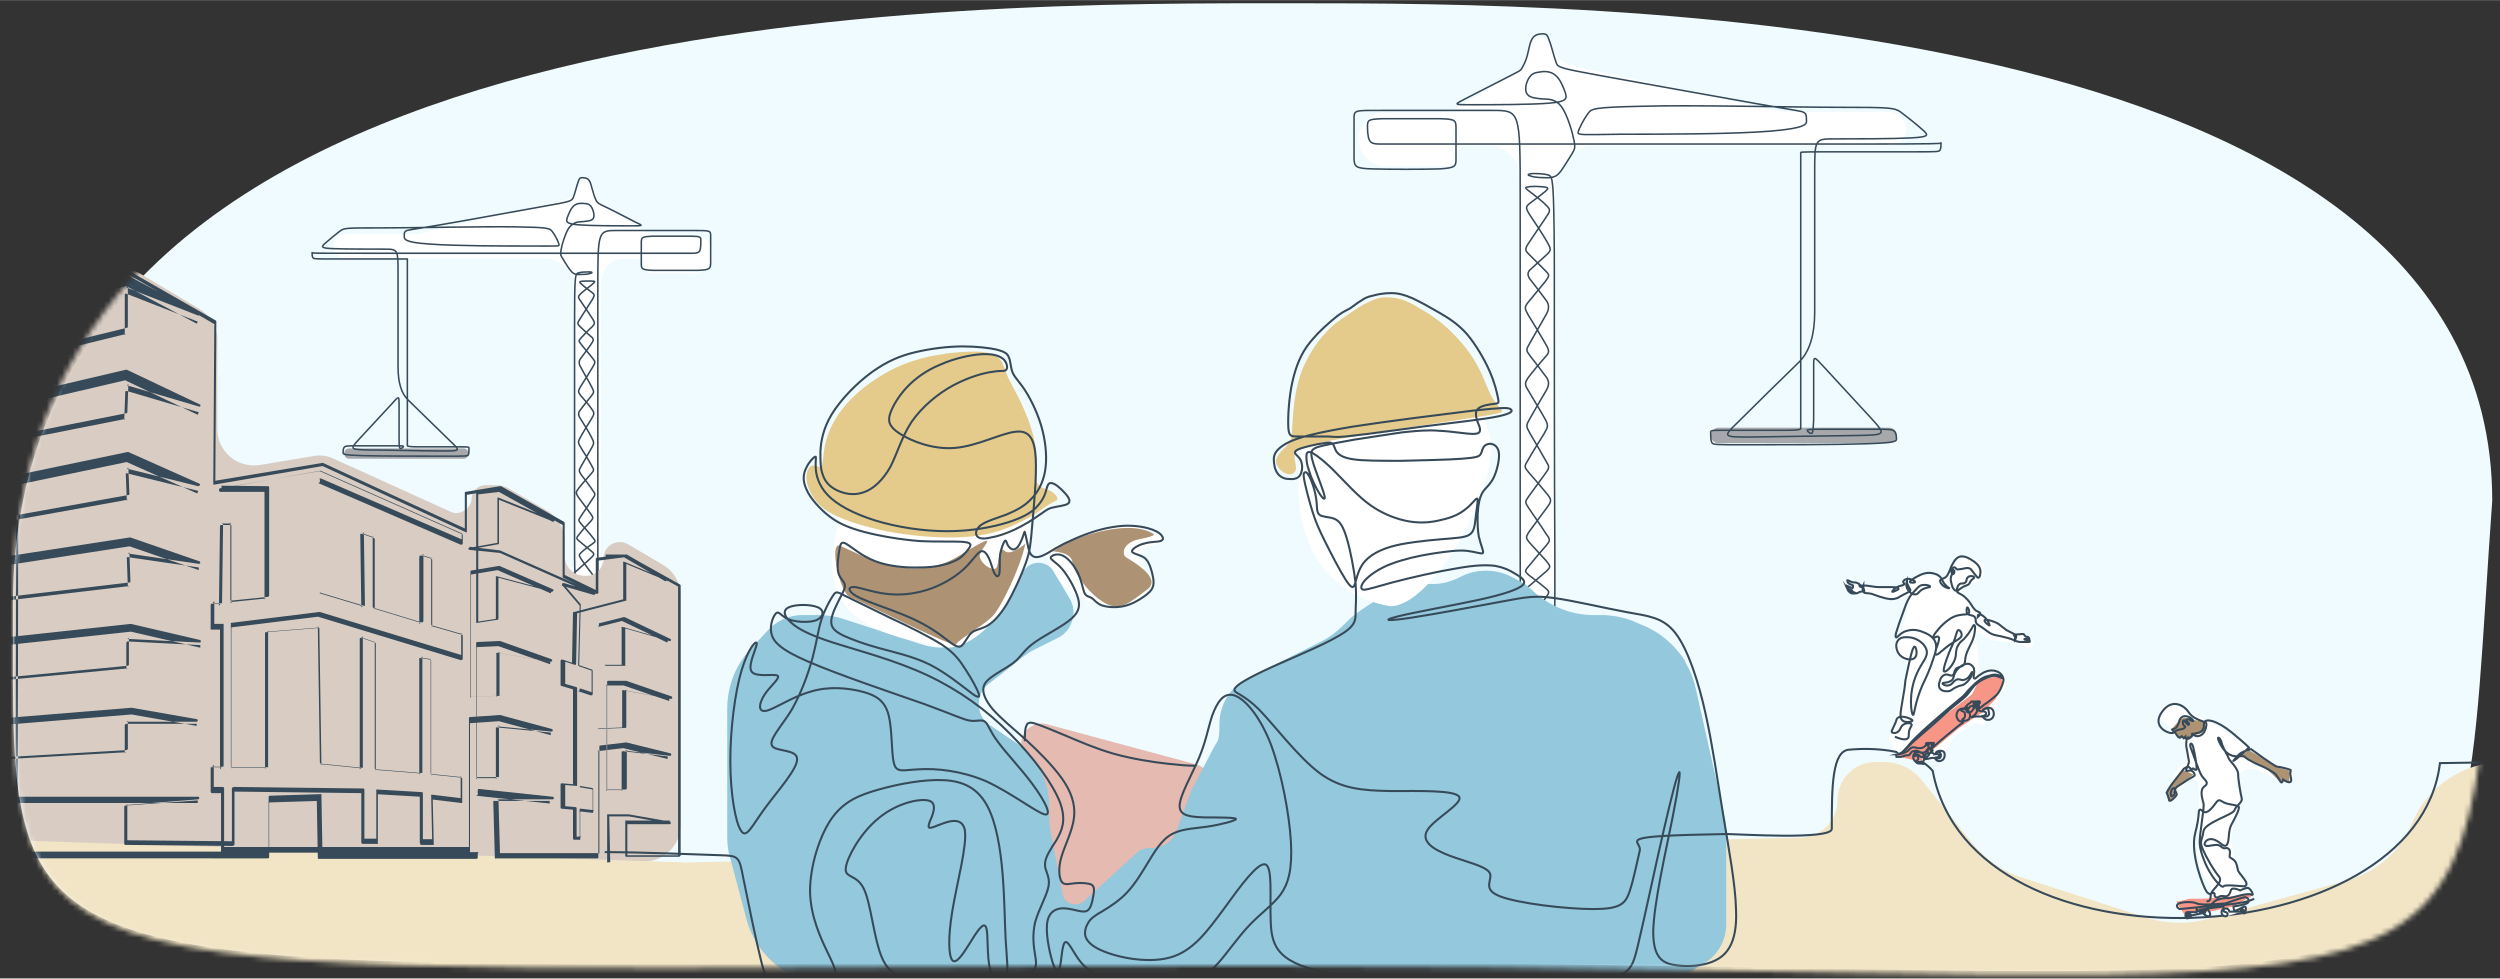 <?xml version="1.0" encoding="UTF-8"?>
<svg id="Calque_1" xmlns="http://www.w3.org/2000/svg" width="170.4mm" height="66.7mm" xmlns:xlink="http://www.w3.org/1999/xlink" version="1.1" viewBox="0 0 483 189">
  <rect x="0" y="0" width="483" height="189" fill="#333333" stroke="none"/>
  <!-- Generator: Adobe Illustrator 29.4.0, SVG Export Plug-In . SVG Version: 2.1.0 Build 152)  -->
  <defs>
    <style>
      .st0 {
        mask: url(#mask);
      }

      .st1 {
        stroke-linejoin: round;
        stroke-width: .3px;
      }

      .st1, .st2 {
        stroke-linecap: round;
      }

      .st1, .st2, .st3 {
        fill: none;
        stroke: #374a59;
      }

      .st4 {
        fill: #f0fbff;
      }

      .st5 {
        fill: #ad9373;
      }

      .st6 {
        fill: #e5cb8b;
      }

      .st7 {
        fill: #e5bab1;
      }

      .st8 {
        fill: #d9cdc3;
      }

      .st2 {
        stroke-width: .4px;
      }

      .st9 {
        fill: #d9d9d9;
      }

      .st10 {
        fill: #93c8dd;
      }

      .st11 {
        fill: #f2e5c5;
      }

      .st12 {
        fill: #f79587;
      }

      .st13 {
        fill: #fff;
      }

      .st14 {
        fill: #374a59;
      }

      .st15 {
        fill: #a6a8ab;
      }

      .st3 {
        stroke-miterlimit: 10;
        stroke-width: .4px;
      }
    </style>
    <mask id="mask" x="-17.5" y="-2.4" width="542" height="196.5" maskUnits="userSpaceOnUse">
      <g id="mask0_10627_2602">
        <path class="st9" d="M483,95.6c-8,113,8,91-239.5,91S2.5,196.6,2.5,116.1C2.5-4.4,187.5-2.4,251.5-2.4c53.4,0,231.5,0,231.5,98Z"/>
      </g>
    </mask>
  </defs>
  <path class="st4" d="M481.5,96.7c-8,110.8,8,89.2-238.8,89.2S2.5,195.7,2.5,116.8C2.5-1.3,186.9.6,250.7.6c53.3,0,230.8,0,230.8,96.1Z"/>
  <g class="st0">
    <g>
      <path class="st13" d="M116.1,54v56.7c0,.5-.1.9-.4,1.3-1.3,2-4.4,1-4.4-1.3v-54.5c0-1.1-.3-2.1-.8-3l-.2-.3c-1.1-1.8-3-3-5.2-3h-38.3c-2.3,0-3.2-2.9-1.4-4.3.4-.3.9-.4,1.4-.4h13.4c.5,0,.9,0,1.4-.2l27.3-6.3c1.1-.3,2.1-1,2.6-2l.9-1.5c.2-.3.5-.5.9-.5s.9.3,1,.7l.7,2.1c.3.9.9,1.7,1.8,2.3l7.3,4.5c.9.6,2,.9,3.1.9h6.6c2.1,0,3.8,1.7,3.8,3.8s-1.7,3.8-3.8,3.8h-7.9c-.8,0-1.4-.6-1.4-1.4s-.6-1.4-1.4-1.4h-2.7c-2.3,0-4.1,1.9-4.1,4.1Z"/>
      <path class="st15" d="M332,82.6h33c.8,0,1.5.7,1.5,1.5h0c0,.8-.7,1.5-1.5,1.5h-33c-.8,0-1.5-.7-1.5-1.5h0c0-.8.7-1.5,1.5-1.5Z"/>
      <path class="st15" d="M67.5,86.6h22c.6,0,1,.4,1,1h0c0,.6-.4,1-1,1h-22c-.6,0-1-.4-1-1h0c0-.6.4-1,1-1Z"/>
      <path class="st1" d="M113.2,113.6c2.3,0,2.3,0,2.3,0,0,0,0-.2,0-11.7,0-11.5,0-34.4,0-45.9,0-11.5,0-11.5,3.7-11.5s10.9,0,14.5,0c3.6,0,3.6,0,3.6,1.1s0,3.7,0,5c0,1.3-.1,1.5-2.4,1.6-2.2,0-6.6,0-8.8,0-2.2-.1-2.2-.3-2.2-1.4s0-3,0-4c0-1,.2-1.1,2.1-1.2,1.9,0,5.6,0,7.5,0,1.9,0,1.9.2,1.9.8,0,.6,0,1.5-.2,2-.3.5-.8.5-1.7.5h-14.5c-12.3,0-35.5,0-47.1,0-11.6,0-11.6,0-11.6-.1s0,0,0,.2,0,.6.2.8c.2.2.5.2,3.5.2s8.9,0,11.8,0c2.9,0,2.9,0,2.9,0,0,0,0,2,0,5.9v30.2c0,.1.7.2,2,.2,2,0,5.9,0,7.9,0,2,0,2,0,2,.3s0,.9-.1,1.2-.3.3-4.4.3-12,0-16-.1c-3.9-.1-3.9-.3-3.8-.7,0-.3,0-.8.3-1,.2-.2.7-.2,2.6-.2s5.3,0,7,0c1.7,0,1.8,0,1.7.2,0,.1-.3.3-.5.3-.2,0-.3-.1-.3-1.8,0-1.7,0-5,0-6.7,0-1.7,0-1.7-1.5,0-1.6,1.7-4.8,5.2-6.4,6.9-1.6,1.8-1.5,1.8,2,1.9,3.6,0,10.6.2,14.2.2,3.6,0,3.6,0,1.6-1.9-2-2-6.1-5.9-8.1-7.9-1.4-1.3-2-3.5-2-6.5,0-4.5,0-13.6,0-18.1,0-4.5,0-4.6-2.6-4.6-2.6,0-7.7,0-10.1-.1-2.4-.1-2.1-.4-1.3-1.1.8-.7,2-1.7,2.8-2.3.8-.6,1.2-.6,7.8-.6,6.6,0,19.7-.3,26.2-.2,6.5.1,6.5.3,7,.9s1.2,2,1.3,2.5c.1.4-.4.3-5.5.3-5.1,0-14.9,0-19.7-.4-4.8-.3-4.7-1-4.7-1.5,0-.5,0-.8.3-1,.3-.2.8-.2,6.1-1.1,5.4-.9,15.6-2.8,20.7-3.7,5.2-.9,5.3-1,5.6-1.8.3-.7.6-2.1.9-2.9.2-.7.4-.8.7-.8.4,0,1,0,1.4.5.4.5.5,1.5.8,2.3.2.8.5,1.5.7,1.8.2.3.3.4,1.8,1.1,1.5.7,4.3,2.2,5.7,2.9,1.5.7,1.6.7-1,.7s-7.7,0-10.1-.2c-2.5-.2-2.3-.7-2.1-1.4.3-.7.6-1.7,1.3-2.3.6-.5,1.5-.5,2.1-.4.7,0,1.1.3,1.4.9.3.6.5,1.5.2,2-.4.5-1.3.5-2.2.6-.9,0-1.7.2-2.5,1.2-.7,1.1-1.3,3.1-1.5,4.2-.2,1.1,0,1.2.3,1.7.4.6,1,1.7,1.5,2.3.5.6.8.8,1.5.8.7,0,1.8,0,2.3-.2.5-.1.5-.3-.1-.3-.6,0-1.6,0-2.2.2-.6.2-.7.6-.7,10.5,0,9.9,0,29.2,0,38.9,0,9.7,0,9.7.6,9.7s2,0,2.7,0c.7,0,.7,0,.2-.8-.5-.7-1.7-2.2-2.2-3-.5-.8-.5-.8,0-1.3.5-.5,1.6-1.3,2.2-1.7.6-.4.6-.5,0-1.2-.5-.7-1.7-2-2.2-2.6-.6-.7-.6-.7,0-1.6.6-.9,1.7-2.5,2.2-3.3.6-.8.5-.9,0-1.6-.5-.8-1.6-2.2-2.2-3-.5-.8-.5-.8,0-1.7.5-.9,1.5-2.6,2-3.5.5-.9.5-1,0-2-.5-1-1.6-2.8-2.2-3.7-.4-.6-.4-1.2,0-1.6.5-.7,1.6-2.1,2.2-2.8.5-.7.5-.7,0-1.7-.5-1-1.6-2.8-2.1-3.8-.4-.6-.4-1.2,0-1.7.5-.7,1.6-2.1,2.1-2.9.4-.5.4-.9,0-1.2-.6-.5-1.7-1.5-2.2-2-.6-.6-.6-.7,0-1.6.6-.9,1.7-2.7,2.3-3.6.5-.9.5-1,0-1.4-.5-.4-1.5-1.1-2-1.6-.5-.4-.5-.5,0-.6.6,0,1.7-.1,2.2,0,.5,0,.3.2-.3.7-.6.5-1.7,1.3-2.2,1.8-.5.5-.4.7.2,1.5.6.9,1.7,2.5,2.2,3.3.5.8.4.9-.1,1.5-.6.5-1.6,1.6-2.1,2.1-.5.6-.6.6,0,1.3.5.7,1.7,2,2.2,2.7.6.7.5.8,0,1.7-.6,1-1.7,2.8-2.3,3.7-.6,1-.5,1.1,0,1.8.6.7,1.7,1.9,2.2,2.7.5.7.4.9-.2,1.9-.6.9-1.6,2.6-2.1,3.5-.5.9-.4,1,.1,1.9.6.9,1.6,2.6,2.1,3.5.5.9.5.9-.1,1.6-.6.7-1.8,2-2.4,2.8s-.6.9,0,1.8c.6.8,1.8,2.4,2.3,3.1.6.8.5.9,0,1.5-.6.6-1.7,1.8-2.2,2.5-.6.7-.6.8,0,1.3.6.5,1.8,1.5,2.4,2,.6.5.6.6-.4,1.5-1,.9-3,2.7-4,3.6-1,.9-1,.9-.9,1,0,0,.2,0,3.1.1"/>
      <path class="st13" d="M293.5,34.1v77.9c0,.7.2,1.4.6,2,2,2.8,6.4,1.4,6.4-2V36.3c0-1.1.3-2.2.9-3.1l1.4-2.2c1.1-1.8,3-2.9,5.1-2.9h57.1c3.2,0,4.5-4.1,1.8-5.9-.5-.4-1.2-.6-1.8-.6h-19.8c-.4,0-.9,0-1.3-.1l-39.9-8.8c-1.6-.3-2.9-1.3-3.8-2.7l-1.3-2.1c-.3-.5-.8-.8-1.3-.8s-1.3.4-1.5,1.1l-1,2.9c-.4,1.3-1.3,2.4-2.6,3.2l-11.2,6.6c-.9.5-2,.8-3,.8h-10.6c-2.9,0-5.2,2.4-5.2,5.2s2.4,5.2,5.2,5.2h11.8c1.1,0,2-.9,2-2s.9-2,2-2h4c3.3,0,6,2.7,6,6Z"/>
      <path class="st1" d="M297.3,123.3c-3.3,0-3.4.1-3.5,0,0,0-.1-.3-.1-17.3,0-17,0-50.9,0-67.8,0-16.9,0-16.9-5.4-16.9s-16,0-21.4,0c-5.3,0-5.3-.1-5.3,1.7s0,5.4,0,7.3c0,1.9.2,2.2,3.5,2.3,3.3.1,9.8.1,13,0,3.2-.2,3.2-.5,3.2-2.1s0-4.4,0-5.9c0-1.5-.3-1.6-3.1-1.7-2.8,0-8.3,0-11.1,0-2.8.1-2.8.3-2.9,1.2,0,.8,0,2.3.4,3,.4.7,1.2.7,2.5.7h21.4c18.1,0,52.3,0,69.4,0,17.1,0,17.1-.1,17.1-.2s0,0,0,.2,0,.9-.2,1.2c-.2.3-.7.3-5.2.3s-13.1,0-17.4,0c-4.3,0-4.3.1-4.3.1,0,0,0,2.9,0,8.7v44.7c0,.2-1,.3-2.9.3-2.9,0-8.7,0-11.6,0-2.9,0-2.9,0-2.9.5s0,1.4.2,1.8c.2.5.5.5,6.5.5s17.7,0,23.5-.2c5.8-.2,5.7-.5,5.7-1,0-.5-.1-1.2-.5-1.5-.4-.3-1-.3-3.9-.3s-7.8,0-10.3,0c-2.5,0-2.7.1-2.5.3.1.2.5.5.7.5.3,0,.4-.2.5-2.7,0-2.5,0-7.4,0-9.9,0-2.5-.1-2.5,2.2,0,2.3,2.5,7,7.6,9.4,10.2,2.3,2.6,2.2,2.7-3,2.8-5.2.1-15.6.2-20.9.3-5.2,0-5.3,0-2.4-2.8,2.9-2.9,8.9-8.8,11.9-11.7,2-2,3-5.2,3-9.6,0-6.7,0-20.1,0-26.8,0-6.7,0-6.7,3.8-6.7,3.8,0,11.4,0,15-.2,3.6-.2,3.1-.6,2-1.6-1.1-1-3-2.5-4.2-3.4-1.2-.8-1.8-.9-11.5-.9-9.7,0-29-.5-38.6-.2-9.6.2-9.6.5-10.3,1.4-.7.9-1.8,3-1.9,3.6s.6.5,8.2.4c7.6,0,21.9,0,29-.6s7-1.4,6.9-2.2c0-.7,0-1.2-.5-1.4-.4-.3-1.2-.3-9.1-1.7-7.9-1.4-22.9-4.1-30.6-5.5-7.6-1.4-7.9-1.5-8.2-2.6-.4-1.1-.9-3.2-1.3-4.2-.4-1.1-.5-1.1-1.1-1.2-.5,0-1.4,0-2,.7-.6.7-.8,2.2-1.1,3.4-.3,1.2-.8,2.1-1.1,2.6-.3.5-.5.5-2.6,1.6-2.1,1.1-6.3,3.2-8.4,4.3-2.1,1.1-2.3,1.1,1.4,1.1s11.3,0,14.9-.3c3.7-.3,3.4-1,3.1-2.1-.4-1.1-1-2.6-1.9-3.3-.9-.8-2.2-.8-3.1-.6-1,.1-1.6.4-2.1,1.3-.5.9-.8,2.3-.2,3,.5.7,1.9.8,3.2.9,1.3,0,2.6.2,3.6,1.8,1,1.6,1.9,4.6,2.2,6.2.3,1.6.1,1.7-.4,2.6-.6.9-1.5,2.5-2.2,3.4-.7.9-1.2,1.1-2.2,1.2-1,0-2.7,0-3.5-.3-.8-.2-.7-.4.2-.5.8,0,2.3,0,3.2.3.8.3,1,.9,1.1,15.5,0,14.6,0,43.2.1,57.5,0,14.3.1,14.3-.8,14.3s-2.9,0-3.9,0c-1,0-1.1,0-.3-1.2.8-1.1,2.4-3.2,3.2-4.4.8-1.1.8-1.2,0-1.9-.8-.7-2.4-1.9-3.2-2.5-.8-.7-.9-.8,0-1.8.8-1,2.4-2.9,3.3-3.9.8-1,.9-1.1,0-2.3-.8-1.3-2.5-3.7-3.3-4.9-.8-1.2-.8-1.3,0-2.4.8-1.1,2.4-3.3,3.2-4.4.8-1.1.8-1.2,0-2.5-.7-1.3-2.2-3.8-3-5.2s-.8-1.5,0-2.9c.8-1.4,2.4-4.2,3.2-5.5.5-.9.5-1.7,0-2.4-.8-1.1-2.4-3.2-3.2-4.2-.8-1.1-.8-1.1,0-2.5.8-1.4,2.4-4.2,3.2-5.6.5-.9.5-1.8,0-2.5-.8-1.1-2.4-3.2-3.2-4.2-.5-.7-.5-1.3,0-1.8.8-.7,2.4-2.2,3.3-3,.8-.8.8-1,0-2.4-.8-1.4-2.5-4-3.4-5.3-.8-1.3-.7-1.5,0-2.1.8-.6,2.3-1.7,3-2.3.7-.6.7-.8-.1-.9-.8-.1-2.5-.2-3.2,0-.7,0-.5.3.5,1,.9.7,2.5,1.9,3.2,2.7.7.7.6,1-.3,2.3-.9,1.3-2.5,3.7-3.3,4.9-.8,1.2-.6,1.4.2,2.2.8.8,2.3,2.3,3.1,3.1.8.8.8.9,0,2-.8,1-2.5,3-3.3,4-.8,1-.8,1.2,0,2.6.9,1.4,2.5,4.1,3.3,5.5.8,1.4.8,1.6-.1,2.6-.9,1-2.5,2.9-3.3,4-.7,1.1-.6,1.4.3,2.8.8,1.4,2.3,3.8,3,5.1.7,1.3.6,1.5-.2,2.9-.8,1.3-2.4,3.8-3.1,5.1-.8,1.3-.7,1.3.2,2.4.9,1,2.6,3,3.5,4.1.9,1.1.9,1.4,0,2.6-.9,1.2-2.6,3.5-3.4,4.6-.8,1.2-.7,1.3,0,2.2.8.9,2.5,2.7,3.3,3.6.8,1,.8,1.1,0,1.9-.9.8-2.6,2.2-3.5,3-.9.8-.9.9.6,2.3,1.5,1.4,4.4,3.9,5.9,5.3,1.5,1.3,1.5,1.4,1.4,1.5-.1,0-.3.1-4.5.2"/>
      <path class="st8" d="M.5,63.8v92.5c0,3.8,3,6.9,6.8,7l117,3.1c3.9.1,7.2-3.1,7.2-7v-44.3c0-2.5-1.3-4.8-3.4-6l-6.8-4c-.5-.3-1-.4-1.6-.4-1.7,0-3.1,1.4-3.1,3.1h0c0,1.9-1.5,3.4-3.2,3.4h-.5c-2.1,0-3.8-1.7-3.8-3.8v-2.9c0-2.4-1.3-4.6-3.3-5.8l-7.6-4.4c-.7-.4-1.5-.6-2.4-.6h-2c-1.5,0-2.7,1.2-2.7,2.7s-2.1,3.3-3.9,2.5l-22.7-10.3c-1.3-.6-2.7-.8-4.1-.5l-10.2,1.7c-4.3.7-8.2-2.6-8.2-6.9v-17.2c0-2.5-1.3-4.7-3.4-6l-11.4-6.8c-1.7-1-3.8-1.3-5.7-.7l-16.1,5c-2.9.9-4.9,3.6-4.9,6.7Z"/>
      <path class="st11" d="M-17.5,178.2c0-9,7.5-16.3,16.5-16l133.5,4.4,215.3-4.8c4,0,7.2-3.3,7.2-7.3s3.3-7.3,7.3-7.3h1.8c2.8,0,5.4,1.3,7.1,3.4l9.8,12.2c2.6,3.2,6,5.6,9.9,6.8l23.6,7.6c3.9,1.3,8.1,1.4,12,.3l26.9-7.4c5.7-1.6,10.4-5.7,12.6-11.1,3-7.2,10-11.8,17.7-11.8h19.7c11.6,0,21,9.4,21,21v5c0,11.6-9.4,21-21,21H-1.5c-8.8,0-16-7.2-16-16Z"/>
      <path class="st7" d="M230.9,147.6l-28.6-7.7c-2.4-.7-4.9,1.1-5,3.6l-1.6,25.6,8.8,8c.7.7,1.7,1,2.7,1h13.8c1.1,0,2.1-.4,2.8-1.2l5.5-5.5c.6-.6.9-1.3,1.1-2l3.5-17.1c.4-2.1-.8-4.1-2.9-4.7Z"/>
      <path class="st10" d="M141.1,165.8l3.1,11.7c2,7.5,8.7,12.7,16.4,12.7h157.1c3.1,0,6.2-.9,8.9-2.5l2.4-1.5c2.8-1.5,4.5-4.5,4.5-7.6v-17.5c0-1.3-.1-2.5-.4-3.7l-5.5-24.5c-.4-1.8-1.1-3.5-2-5v-.2c-2.1-3.2-5-5.7-8.4-7l-1.6-.7c-2-.8-4.2-1.2-6.3-1.2h-1.4c-4.1,0-8-1.5-11.1-4.1l-1.1-1c-.7-.6-1.5-1.2-2.4-1.6l-1.1-.6c-3.2-1.7-7-1.7-10.2,0-1.6.8-3.3,1.3-5.1,1.3h-1.4c-3.2,0-6.4,1-9,2.7l-3.5,2.3c-.9.6-1.8,1.3-2.6,2.1l-.9.9c-1.3,1.3-2.8,2.4-4.4,3.2l-14.1,7c-3.3,1.7-5.4,5.1-5.4,8.8s-.4,3.2-1.1,4.6l-4.4,8.4-2.8,7.7c-.7,2-2.6,3.3-4.7,3.3s-2.5.5-3.4,1.3l-9.8,9c-.5.4-1.1.6-1.7.6-1.2,0-2.2-.8-2.4-2l-2.3-11.9c-.2-1.1-.3-2.1-.3-3.2v-1.8c0-5.1-2.5-9.8-6.8-12.6l-4.6-3.1c-1.4-.9-2.2-2.4-2.2-4.1s.7-2.9,1.9-3.9l2.6-2,3.6-2.9c.9-.7,1.9-1.4,3-1.9l4.2-2.1c.8-.4,1.4-.9,1.9-1.6,1.3-1.8,1.5-4.2.3-6.1l-3.1-5.2c-.6-1-1.7-1.6-2.9-1.6s-2.4.7-3,1.9l-2.9,5.8c-.8,1.6-1.9,3-3.2,4.1l-1.8,1.6c-.5.4-1,.8-1.5,1.1-3,1.9-6.6,2.4-10,1.3l-15.1-4.9c-1.7-.6-3.5-.8-5.3-.8h-2.8c-2.5,0-5,1.1-6.7,3l-3.4,3.7c-2.9,3.1-4.4,7.2-4.4,11.5v24.7c0,1.5.2,2.9.6,4.3Z"/>
      <path class="st13" d="M203,109.4l-.9-2.1c0-.1,0-.3,0-.4,0-.5.3-.9.7-1.1l4.3-1.7,3.6-1.5c1.6-.7,3.3-1,5-1h2.2c1.1,0,2.2.3,3.2.8l1.2.6c.2.1.5.2.7.2h.8c.5,0,.9.4.9.9s-.2.7-.6.8l-2.3.7c-1.2.4-1.9,1.5-1.7,2.8,0,.2.1.5.3.7l.9,1.6c.8,1.5.6,3.4-.6,4.6-.6.6-1.4,1-2.3,1.1l-2.8.3c-5.3.6-10.3-2.3-12.4-7.2Z"/>
      <path class="st13" d="M199,101.1c0,10.5-8.3,24-16,24-14.5-2.5-26-6-21-24,0-10.5,9.2-16,16.9-16s20.1,5.5,20.1,16Z"/>
      <path class="st13" d="M288,86.6c0,10.5-11.7,30.5-19.4,30.5-14.5-2.5-21.1-16.5-16.1-34.5,0-10.5,8.3-9,16.1-9s19.4,2.5,19.4,13Z"/>
      <path class="st6" d="M182.8,68.3c-2.4.3-5.4.9-8.6,2.2-3.1,1.3-6.4,3.4-9,5.8-2.6,2.4-4.4,5.2-5.3,7.8-.9,2.6-.8,4.9-1.1,5.7-.3.8-1.1,0-1.7.1-.7,0-1.2.9-1.3,2s.4,2.7,1.3,4.1c.9,1.4,2.1,2.6,4.8,3.8,2.7,1.2,6.8,2.4,11,3.1,4.2.7,8.6,1,12,.9,3.4-.1,6-.6,8.3-1.3,2.3-.8,4.5-1.9,6.1-2.8,1.6-1,2.6-1.8,3.4-2.3.9-.5,1.6-.7,1.6-1.1,0-.4-.7-1.2-1.6-1.6-.9-.4-2.1-.5-2.4-1.7-.3-1.2.2-3.5-.2-6.3-.3-2.8-1.5-6.1-2.7-8.6-1.1-2.5-2.2-4.1-2.8-5.6-.6-1.4-.8-2.7-1.8-3.5-1-.8-2.7-1.1-4.4-1.1-1.7,0-3.5.1-5.9.4h0Z"/>
      <path class="st6" d="M264,58.5c-1.2.6-2.5,1.5-3.8,2.4-1.3.9-2.8,1.8-4.3,3.6-1.6,1.7-3.2,4.2-4.3,6.9-1.1,2.7-1.5,5.7-1.7,7.7-.2,2.1-.2,3.2-.3,4.2,0,.9-.1,1.6-.6,2.3-.5.7-1.4,1.4-1.9,2.1-.6.8-.8,1.6-.3,2.3.4.8,1.4,1.5,2.2,1.6.8.1,1.3-.4,1.4-1.1,0-.7-.3-1.6-.3-2.4s.4-1.7,7-3c6.6-1.3,19.4-3.2,26-4.2,6.7-1,7.2-1.2,7.1-1.6-.2-.4-1.1-1.1-2-2.7-.9-1.6-1.6-4.1-3.1-6.6-1.4-2.5-3.6-4.9-5.4-6.6-1.9-1.7-3.4-2.7-4.8-3.5-1.3-.8-2.5-1.5-3.6-1.9-1.1-.4-2.3-.6-3.5-.6-1.2,0-2.5.4-3.7,1.1h0Z"/>
      <path class="st5" d="M204.6,105.6c2.3-1.5,13.2-5.6,18.2-2.5,0,0,1.1.3-2.5,1s-3.5,3-2.8,3.5,7.3,4,4.1,6.3-5,4.3-8.1,2.6-6.1-5.9-6.3-7.9-3.8-2.1-3.8-2.1l1.2-.8Z"/>
      <path class="st5" d="M198.1,105c-.9,4.5-4.7,12.4-6.4,14.1s-6.8,4.6-7,5.4-18.5-8.4-20.5-9.2-4-10.6-2-9.9c3.2,1.1,13.4,7.9,23,2s3.7-1.4,4.1.2,2.9,3,3.3,1.9.4-4.2,1.5-3.1,4-1.4,4-1.4Z"/>
      <path class="st2" d="M117,164.6c7.2,0,18.6.5,22.2.6,3.6.1,3.6.3,4.4,4.4.8,4,2.4,11.8,3.4,15.8,1,4,1.2,4.2,3.8,4.4,2.6.2,7.4.3,9.4-.4,2-.7,1.2-2.3-.2-5.2-1.4-2.9-3.4-7.1-3.5-12,0-4.9,1.8-10.6,4.1-14,2.4-3.4,5.3-4.6,9.2-5.7,3.9-1.1,8.8-2,12.6-1.8,3.8.2,6.5,1.6,8.3,4.9,1.8,3.3,2.6,8.4,3,13.2.4,4.8.4,9.3.6,12.8.2,3.5.6,6.1,0,7.2-.6,1.1-2.3.8-3-1.6-.7-2.4-.3-7-.8-8.1-.5-1.2-1.9,1.1-3.2,3.2-1.3,2.1-2.6,4-3.3,3.2-.7-.8-.9-4.2,0-9.6.9-5.4,2.9-12.7,2.4-15.6-.6-2.9-3.8-1.4-5.4-.8-1.7.7-1.8.5-1.4-.7.5-1.2,1.6-3.5,0-4.1-1.7-.6-6.3.4-9.8,3.3-3.6,2.9-6.2,7.7-6.4,9.7-.2,2,2.1,1.1,3.5,4,1.4,2.9,1.9,9.6,3.5,13.3,1.6,3.7,4.2,4.3,9.4,4.5,5.3.2,13.2,0,17-.8,3.8-.8,3.5-2.3,3.2-4.1s-.6-4,0-6.5c.7-2.5,2.3-5.2,2.6-7,.3-1.9-.8-2.9-.7-4.2,0-1.3,1.1-2.9,2.2-4.6,1-1.8,2-3.7.7-7.3-1.4-3.6-5.1-8.7-9.6-13.2-4.5-4.6-9.9-8.5-16.1-11.4-6.2-2.9-13.2-4.7-17.9-6.2-4.7-1.5-7-2.7-8.3-3.9-1.4-1.2-1.8-2.4-.5-3,1.3-.6,4.2-.6,5.6,0,1.4.6,1.1,1.9-.3,2.5-1.4.5-3.9.4-5.4-.2-1.4-.6-1.8-1.6-2.3-1.2-.5.4-1.3,2.1-1,3.8.3,1.6,1.5,3.2,7.4,5.7,5.8,2.5,16.2,6,22.2,8.1,6,2.2,7.5,3,8.8,3.2,1.3.2,2.3-.3,2.9.2.6.4.9,1.8,2.5,3.9,1.6,2.2,4.5,5.2,6.7,8.2,2.3,3.1,3.9,6.2,2.3,5.8s-6.5-4.2-11.3-6.4c-4.9-2.1-9.8-2.5-12.9-2.3-3.1.1-4.4.8-4.9-1.2-.5-1.9-.3-6.4-1-9.2-.7-2.8-2.4-3.9-5.1-4.6-2.7-.7-6.5-1.1-10,0-3.6,1-7,3.4-8.6,3.7-1.6.3-1.4-1.4-.3-3.1,1.1-1.7,3.2-3.3,2.5-3.7-.7-.4-4.2.4-5-.8-.8-1.2,1-4.5,1-5.4,0-.8-1.6.8-2.9,5.1-1.3,4.3-2.2,11.3-2.2,17.6,0,6.3,1,12,2.1,13.5,1,1.6,2.1-1,4.6-4.4,2.5-3.4,6.3-7.6,6.2-9.5,0-1.9-4.1-1.4-4.8-2.5-.8-1.1,1.7-3.7,3.7-6.9,1.9-3.3,3.3-7.2,4.1-10.2.8-3,1-5,1.6-7,.6-2,1.7-4,2.3-4.9.6-.9.7-.9,2.4,0,1.7.8,4.9,2.4,8.6,4.2,3.7,1.7,7.7,3.7,10.2,5.3,2.5,1.7,3.4,3.1,4.5,4.8,1.1,1.7,2.2,3.7,2.5,4.6.3.9-.3.8-1.9-.5-1.6-1.2-4.4-3.5-7.5-5.1-3.2-1.6-6.9-2.4-9.8-3.2-3-.8-5.3-1.7-6.9-2.4-1.6-.8-2.5-1.5-2.4-2.9.1-1.4,1.2-3.4,1.9-4.8.7-1.3.9-1.9.6-2.5-.3-.6-1-1.1-1.2-2.3-.2-1.2.1-3.1.3-4.3.2-1.1.4-1.5,1.4-.9,1,.6,2.9,2.3,5.5,3.3,2.6,1,5.9,1.3,8.7,1.2,2.8,0,5-.5,6.5-1.2,1.5-.6,2.1-1.5,2.7-2.2.5-.7,1-1.3-.6-1.5-1.5-.2-5.1,0-8.8-.2-3.8-.3-7.8-1-10.8-1.8-2.9-.8-4.8-1.6-6.6-3-1.8-1.4-3.7-3.5-4.4-5.2-.8-1.7-.6-3.1,0-4.2.5-1.1,1.4-2,1.7-2.1s0,.6.1,2c0,1.4.5,3.5,2.3,5.4,1.8,1.9,5,3.6,9.1,4.9,4.2,1.3,9.3,2.1,14,2.1,4.7,0,8.8-.8,11.7-1.7,2.8-.9,4.4-1.8,5.4-2.8,1-1,1.6-2,1.9-3,.3-1,.4-1.9,1.1-1.8.7,0,1.9,1.1,2.7,2,.8.9,1.1,1.6.5,2-.6.4-2.2.5-3.2.8-1,.3-1.4.8-2.5,1.5-1.1.8-2.9,1.9-4.6,2.7-1.7.8-3.3,1.3-4.5,1.5-1.2.3-2.1.3-2.6-.1-.5-.4-.5-1.4.5-2.2,1-.8,3.1-1.4,5-2.1,1.9-.8,3.5-1.6,4.8-3,1.3-1.3,2.3-3.1,2.7-5.4.4-2.3.2-5.1-.5-7.9-.7-2.8-2-5.5-3.1-7.3-1.1-1.8-2.1-2.7-2.6-3.7-.5-1.1-.4-2.3-.8-3.1-.3-.8-.9-1.1-2.4-1.5-1.4-.3-3.7-.6-6.5-.6-2.8,0-6.1.4-9.1,1.1-3,.7-5.6,1.8-8.5,3.9-2.9,2.1-6,5.3-7.7,8.1-1.7,2.8-2.1,5.3-2.2,7.2,0,1.9,0,3.4.5,4.6.4,1.2,1.2,2.1,2.5,2.8,1.4.7,3.3,1.2,5.3.5,1.9-.6,3.8-2.4,5.2-4.9,1.3-2.5,2.2-5.8,4.1-8.7,2-2.9,5.1-5.5,8.1-7.1,3-1.6,5.9-2.4,7.6-2.6,1.7-.3,2.3,0,2.6-.4.3-.3.2-1.2-.4-1.9-.7-.7-1.9-1.2-4.2-1.1-2.2.1-5.4.8-8.1,2-2.7,1.1-4.9,2.7-6.5,4.4-1.6,1.7-2.7,3.6-3.2,5-.5,1.5-.3,2.6,1.9,4,2.2,1.4,6.4,3.1,10.7,2.7,4.3-.4,8.8-2.8,11.5-3.1,2.7-.4,3.8,1.3,4,5.1.2,3.8-.4,9.7-.7,13.2-.3,3.5-.4,4.7-1.2,7s-2.3,5.6-3.7,8c-1.4,2.3-2.8,3.7-4,4.3-1.2.6-2.1.6-2.9,1.3-.7.7-1.3,2.1-1.9,2.5-.7.4-1.6-.3-3-1.4-1.4-1.1-3.4-2.5-6.2-3.8-2.8-1.3-6.4-2.5-8.7-3.4-2.3-.9-3.2-1.5-3.5-2-.4-.5-.2-.9,1-.8,1.2.2,3.4,1,5.9,1.3,2.4.3,5.1.1,7.7-.7,2.7-.8,5.3-2.3,7.1-3.9,1.8-1.6,2.7-3.3,3.5-3.6.8-.3,1.4.9,1.8,1.9.4,1.1.6,2.1,1,2.6.3.5.7.4.8-.4s0-2.1.1-3.4c.2-1.3.7-2.4.9-2.7.3-.3.3.2.6.8.3.5.9,1.1,1.5.7.6-.3,1.1-1.5,1.4-2.3.3-.8.3-1.2.4-.9.1.3.3,1.2.5,2.2.2,1,.4,2,1,2.4.6.4,1.5.2,2.6-.4,1.1-.6,2.3-1.5,4.6-2.5,2.3-1.1,5.5-2.3,8.3-2.7,2.8-.5,5.1-.2,6.7.2,1.5.4,2.3.9,2.7,1.4.4.5.4.9-.2,1.1-.6.2-1.9.1-3.2.5-1.2.3-2.4,1.1-2.3,1.5,0,.4,1.3.6,2.2,1.1.8.5,1.2,1.4,1.5,2.4.3,1,.6,2.3.4,3.1-.2.9-.9,1.5-1.9,2.2-1,.7-2.4,1.5-3.9,1.8-1.5.3-3.1.2-4.2-.2-1-.4-1.4-1.1-1.9-1.4-.5-.3-1.1-.3-1.4-1s-.5-2.2-1.2-3.7c-.7-1.5-1.9-3-3-3.5-1.1-.5-2.2,0-2.3.4s1.1.9,2.2,2.2c1.1,1.3,2.3,3.4,2.9,5.1.6,1.7.6,3-1.1,4.5-1.7,1.5-5,3.1-7,4.5-2,1.4-2.6,2.6-3.7,3.6-1.1,1-2.7,1.8-3.9,2.6-1.2.8-2.2,1.5-2.4,2.6-.2,1.1.4,2.5,1.8,4.2,1.5,1.7,3.9,3.7,6.4,5.9,2.5,2.3,5.1,4.9,6.9,7.4,1.8,2.5,2.7,5,2.4,7.6-.3,2.6-1.7,5.2-2.4,7.5-.7,2.3-.5,4.1,0,4.9.5.8,1.5.4,2.7.3,1.2-.1,2.5,0,3.1.3.6.4.5,1.2.3,2.3-.2,1.1-.5,2.5-1.3,2.8-.8.3-2.2-.3-3.8-.5-1.5-.2-3.2.2-3.7,2.3-.5,2.1.3,5.9.9,7.9.6,2.1,1.2,2.3,1.5,1,.3-1.4.4-4.4,1-4.7s1.5,1.9,2.8,3.6c1.3,1.7,2.9,2.9,6.6,3.5,3.7.7,9.6.8,13.2.4,3.6-.4,5.1-1.4,6.9-3.4,1.8-2,3.9-5.1,6.1-7.4,2.2-2.3,4.4-3.8,6-5.9,1.5-2.1,2.3-4.8,2-10.2-.3-5.3-1.8-13.3-3.9-18.9-2.2-5.6-5.1-8.8-7.1-9.4-2.1-.6-3.3,1.5-4.2,3.9-.8,2.4-1.2,5-2.6,8.3-1.4,3.3-3.7,7.2-3.7,9.2s2.3,2.1,5,2.2c2.7,0,5.8,0,5.9.3,0,.3-2.9,1.1-5.7,1.5-2.8.4-5.3.4-7.3,1.8-2,1.4-3.4,4.2-4.8,6.4-1.4,2.3-2.7,4.1-4.3,5.5-1.6,1.4-3.5,2.5-4.7,3.2-1.2.8-1.6,1.2-2.1,2.3-.4,1.1-.8,2.7,2.1,4.3,3,1.6,9.3,3,13.9,1.8,4.6-1.2,7.4-5.2,10.6-9.5,3.1-4.3,6.6-9.1,8-8.5,1.4.5.8,6.4,1,11.1.2,4.7,1.2,8.3,12.7,10.1,11.6,1.8,33.7,1.9,45.1,1.4,11.3-.4,11.8-1.4,13.1-6.8s3.4-15.4,5-22.3c1.6-6.9,2.6-10.8,3-11.3.3-.5,0,2.4-1.3,8.9-1.3,6.5-3.6,16.5-3.7,21.9,0,5.4,2.1,6.2,4.8,6.5,2.7.3,5.9,0,8.1-1.5s3.3-4.4,3.1-9.2c-.1-4.9-1.4-11.8-2.5-18.5-1.1-6.7-2-13.2-3.4-19.5-1.4-6.3-3.4-12.4-5.8-15.5-2.4-3.1-5.2-3.3-9.6-4.1-4.3-.8-10.2-2.2-13.9-2.7s-5.3-.2-10.1.7c-4.8.9-12.8,2.4-17.4,3.1-4.6.7-5.9.6-2.8-.2s10.5-2.1,15.6-3.2c5.1-1.1,7.9-2.1,8.7-2.9.8-.8-.4-1.6-1.5-2.2-1.1-.7-2.2-1.2-3.8-1.5-1.6-.2-3.8-.2-7.6.5-3.7.6-8.9,1.8-12.3,2.7-3.3.9-4.8,1.4-5.5,1.4-.7,0-.7-.8.2-1.8.9-1,2.7-2.3,5.1-3.2,2.4-.9,5.4-1.6,8.1-2s4.9-.7,6.6-.5c1.7.2,2.8.7,3,.4.2-.3-.4-1.4-.8-3.2-.3-1.7-.3-4.1-.1-5.7.2-1.6.6-2.6,1.2-3.3s1.2-1.2,1.8-2.4c.6-1.3,1.1-3.3,1-4.6-.1-1.3-.9-1.8-1.6-1.9-.7,0-1.2.3-1.4.7-.3.5-.3,1-.6,1.4-.3.4-.9.6-3.6.8-2.7.2-7.6.3-11.7.4-4.1,0-7.3,0-9.3-.3-2-.3-2.8-.9-3.2-1.5-.4-.6-.4-1.3-.9-1.6-.5-.3-1.4,0-2.8.2-1.4.3-3.2.7-3.9,1.1-.7.4-.4.7,0,1.1.4.4.8.8.9,1.6.2.7,0,1.7-.4,2.3-.5.6-1.3.7-2.2.6-.8,0-1.6-.4-2.1-1.1-.5-.7-.7-1.7-.7-2.7,0-1,.5-2,2.5-3.1s5.6-2,12.7-3.2c7.1-1.1,17.6-2.4,23.3-3.1,5.7-.6,6.7-.6,7.2-.3.5.3.5.8-2.3,1.4-2.8.6-8.5,1.2-14,1.9-5.5.7-10.8,1.5-13.8,1.8-3,.4-3.6.3-5.1.2-1.6,0-4.1,0-5.6,0-1.5,0-2,.1-2.1-1.8-.1-1.9.1-5.7.8-8.8.7-3.1,1.7-5.5,3.4-7.6,1.7-2.1,4-4.1,5.3-5.1s1.9-1.1,2.5-1.5c.6-.4,1.3-1,2-1.4.7-.5,1.3-.8,2.3-1,1-.3,2.3-.5,3.6-.5,1.3,0,2.5.3,4.1,1,1.5.7,3.3,1.7,5.2,2.8s3.6,2.2,5.3,4.1c1.7,2,3.4,4.9,4.4,7.2,1,2.3,1.4,4.1,1.6,5.1.2,1,.2,1.1-.7,1.2-.9.1-2.7.3-3.3,1.1-.6.8,0,2.3.4,3.2.3,1,.2,1.5-1.2,1.5-1.4,0-4.1-.5-6.5-.6-2.3-.2-4.3,0-7.2.3-2.8.4-6.5,1-9.2,1.4-2.7.5-4.5.8-5.8,1.1-1.3.3-2.2.5-2.5,1.2-.2.7.2,2,.8,3.7.6,1.7,1.5,3.9,1.7,4.9.2.9-.3.6-1-.5-.7-1.1-1.6-3-2-4.4-.5-1.4-.5-2.2-.5-2.8,0-.6.2-1.1,1.2-.6.9.5,2.7,1.9,4.6,3.9,2,2,4.2,4.5,6.6,6.2,2.4,1.7,5.1,2.7,7.4,3.1,2.3.4,4.4.2,6.3-.3,1.9-.4,3.5-1.1,4.7-2.1,1.2-.9,1.9-2.1,2.2-2,.2,0,0,1.4-.2,2.8-.2,1.4-.2,2.9-.8,3.7-.6.8-1.6,1-4.1,1.2-2.5.2-6.3.5-9.5,1.1s-5.6,1.7-7,3.2c-1.4,1.5-1.7,3.5-2,4.4-.3,1-.7,1-1.8-.7-1.1-1.7-2.8-5-4-7.4-1.2-2.4-1.8-3.8-2.4-5.7-.6-1.9-1.2-4.2-1.5-5.6s-.3-1.8-.1-2c.2-.2.5-.2,1,.8.5.9,1.1,2.8,1.3,4.3.2,1.4,0,2.5.6,3,.6.5,1.9.4,2.9.8,1,.4,1.7,1.4,2.4,3.8.7,2.3,1.4,6,1.7,8.7.2,2.7,0,4.3,0,5.7,0,1.4,0,2.6-3.4,4.5-3.4,2-10.2,4.7-14.4,6.7-4.2,2-5.7,3.1-5.6,3.7,0,.6,1.8.8,4.8,3.8,3,3.1,7.4,9,11.6,12.2,4.2,3.1,8.3,3.4,13.8,3.5,5.5,0,12.4-.2,13.2,1.1.8,1.3-4.7,4.2-6.1,6.4-1.4,2.2,1.1,3.8,4.3,5,3.2,1.2,7,2,7.7,3.3.7,1.3-1.6,3.1,1.9,4.5,3.5,1.4,12.9,2.5,18.1,2.5s6.2-1,7-3.3c.8-2.3,1.5-5.9,2-8,.5-2.1-6.1-2.8,16.9-3.2,1.9,0,20.2,1.2,20.2-1,0-7.9,0-15.3,3.5-15.3,0,0,11.4-1.3,16,4.1,7.5,40.3,93.5,35.9,98-1.5l33-.5M198,143c0-1.1,0-2.2.3-2.8.2-.6.6-.8,1.8-.4,1.2.4,3.2,1.2,5.8,2.3,2.6,1.1,5.8,2.5,9.3,3.5,3.6,1,7.5,1.6,10.2,1.9,2.7.3,4,.4,5.3.4"/>
      <path class="st13" d="M368.5,129.6l-2.9,11.7c0,.2-.2.4-.3.6-.4.4-.5,1.1,0,1.6l1.3,1.7c.6.6,1.5,1,2.4,1h4.3c1.1,0,2-.7,2.8-1.5.7-.7.9-1.9,1.7-2.6.4-.4.9-.7,1.3-.9.8-.4,1.6-1.2,2.4-1.4.2,0,.5,0,.6,0,.5,0,1.5.5,1.5,0s.3-.6.6-1c.9-1.1,1.9-2.2,1.9-3.5s1.5-2.5,1.5-3-.2-.9-.3-1.4c-.1-.4-.4-.7-.7-.9s-.6-.2-.9-.1l-1.2.2c-.8.1-2.3,1.6-2.3.7v-3c0-1-.5-4.5-.5-5,0-.7,1-.8,1.4-.2h0c0,.1.2.2.3.3.6.3,1.6.9,2.3.9s2.5.3,3.6.4c.2,0,.5.1.7.2l1.6.6c.4.1.8,0,1-.2.3-.3.4-.8.1-1.2l-.2-.3c-.2-.4-.7-.6-1.1-.6h-1.2c-.7,0-1.4-.2-2-.7l-1.7-1.2c-.6-.4-1.2-.8-1.9-1.1h0c-1.6-.7-3-1.8-4.1-3.2l-.3-.4-.8-1.2c-.1-.2-.2-.4-.2-.6,0-.4.2-.8.6-1l.4-.2,1.5-.7c.3-.2.7-.4.9-.7l.3-.3c.2-.2.4-.5.4-.7.2-.7,0-1.4-.4-1.9l-.2-.2c-.3-.3-.7-.5-1.1-.6l-.7-.2c-.5-.1-.9-.1-1.4,0h-.4c-.6.2-1.1.6-1.4,1.2,0,0,0,.2-.1.3l-.3,1c0,.2-.2.4-.4.6-.2.2-.4.3-.6.4h-.3c-.6.3-1.2.3-1.8,0-.4-.1-.8-.2-1.3-.1l-1.7.2c-.7.1-1.4.5-2,1-.4.4-1,.8-1.6.9h-.5c-.4.2-.8.3-1.2.3h-2.4l-4.5-.5h-.8c-.4,0-.8.3-.8.8s.3.8.8.8h1c.1,0,.3,0,.4,0l1.9.5c1.3.3,2.6.5,3.9.5h1.8c.2,0,.3,0,.5-.1l.5-.3c.3-.2.8,0,.8.4s0,0,0,.1l-1.2,5c-.2.7-.4,1.3-.8,1.9l-.7,1.2c-.2.3-.3.6-.3,1,0,.6.3,1.2.8,1.5l.5.3c1,.7,1.5,1.9,1.2,3.1Z"/>
      <path class="st12" d="M374.5,139.1l-8,7,4.5,1,1.5-1.5c.4-.4,2.2-1.8,3-2.5l3-2.5,4.5-3,2.5-2.5,1.5-3-.5-1.5-4,.5-1.5,3-6.5,5Z"/>
      <path class="st13" d="M425.2,174.5l-2,.4c-.8.1-1.1,1.1-.7,1.7.3.4.8.5,1.2.4l2.3-.8,1.4-.6c.6-.2,1.3,0,1.6.6.3.5.9.8,1.5.7l1.3-.4c.8-.2,1.4-.8,1.8-1.5v-.2c.3-.5.4-1,.4-1.5v-.4c0-.9-.3-1.7-.7-2.4-.2-.3-.3-.6-.4-.9l-.6-1.6c-1.1-2.9-1.4-6.1-.7-9.1l.4-1.9c0-.3.2-.6.3-.9.5-1,.5-2.1.1-3.2v-.4c-.3-.3-.4-.7-.4-1.1,0-2.1,2.2-3.5,4.1-2.6l4.9,2.2s0,0,.1,0c.6.4,1.4,0,1.4-.8v-.6c0-.7-.5-1.2-1.2-1.2h-.6c-.4,0-.8-.1-1.1-.4l-4-3.1-8.5-5.4c-.7-.4-1.3-.8-2-1.1l-3.4-1.5-1.6-.7c-.6-.2-1.2-.2-1.7,0h-.2c-.6.4-1,1-1,1.7s.3,1.1.7,1.4l1.3,1,1.5,1.2c.7.5,1.1,1.2,1.4,2l.4,1.3c.4,1.2,0,2.4-1.1,3-.5.3-.8.7-1,1.2l-1.1,2.6c0,.1,0,.2,0,.4,0,.8,1,1.3,1.6.7l.9-.9.7-.8c.8-.9,2.3-.4,2.3.8v13.8c0,1.4.4,2.8,1.2,3.9l.8,1.2c.3.4.4.8.4,1.3,0,1-.7,1.9-1.8,2.1Z"/>
      <path class="st12" d="M421,175.1l-.5-1h.5l2-.5h3c1.8-.2,5.6-.5,6-.5s2.2-.3,3-.5v.5l-3.5,2-4.5,1h-2l-3,.5-1-1.5Z"/>
      <path class="st5" d="M419.5,140.9c1.3-1.4,2-2.6,3.1-2.2s3.2.7,3.2.7c0,0,.5,1.7-.3,2.1s-3.1,1-3.1,1h-1.3c0,0-1.5-1.6-1.5-1.6Z"/>
      <polygon class="st5" points="434.5 144.9 440 148.2 442.4 148.9 442.3 151.2 441.1 150.7 440.6 151.1 437.8 148.4 432.8 146 434.5 144.9"/>
      <polygon class="st5" points="423.8 149.6 419.9 152.5 420 154.3 418.9 154.8 418.6 152.6 421.7 148.7 423.8 149.6"/>
      <path class="st3" d="M435.5,173.6c-1,.6-3.1.9-4.8,1.1-1.3.2-2.4.2-2.4.2,0,0-7.1.7-7.2.7-.1,0-.8-.5-.4-.9.4-.5,2.8-.6,3.7-.2.9.5,5.5,0,5.6,0,0,0,3-1.1,3.7-1.2.7,0,1.2,1,.2,1.3-1,.3-2.4.5-2.4.5,0,0,0,.8.3.8.4,0,1.2-.5,1.2-.5,0,0,.9-.6.9,0,0,.7-.1,1.2-.5,1-.4-.3-.7-1-.2-.8.4.2.3.5.3.5h-2.8c0,.1,0-.6-.6-.6-.6,0-.9.3-.9.7s.3.8.7.8c.4,0,.6-.3.4-.6-.2-.3-.4-.2-.6-.3-.2,0,0-1.1-.2-1-.2,0-4.4.6-4.4.6,0,0,.2.5,0,.5-.2,0-.7-.6-.7-.6v.6s-.8,0-1.4,0c-.2,0-.4,0-.5,0-.4.2-.3,1.2,0,1.2.4,0,.9-.3.8-.6,0-.3-.6-.3-.7-.2,0,.1,0,.4,0,.4l3.4-.7s.3-1.1.7-.4c.5.7.3,1,0,1.1-.4.1-1.6-.9-1.1-1,.6-.1,1.9-1.7,2.4-2,.4-.3,1.8-.6,2.5-.5.7,0,3.6-1.1,4.4-.7.8.4-.1-1.2-.6-1.3-.5,0-1.5.5-1.5.5,0,0-1.6-.8-1.8,0-.2.7-.5,1.3-1.4,1.1-.9-.2-1,.5-1.5.2-.5-.3,0-.7-.4-.8s-.8.6-1.4-.3c-.6-.8-3.2-7.3-2.2-11.2,1-3.9.5-4.4.9-4.6.4-.2.7,1.2,2,0,1.3-1.2,1.3-2.3,2.3-1.6,1,.7,2.8.6,3.2,1,.3.4-.7,2.2-1.4,3.5-.7,1.3-.3,3.2-.9,3.9-.6.7-1.4-.9-2.8-1.1-1.4-.2-2.1,1.5-.7,1.3,1.4-.2,1.8-.4,2.5.2.7.6.9-.1,1.4.4.5.5,0,1.5.2,1.6.1.1.9.4,1.2,1.1.3.7.3,1.3.4,1.5.1.3,1.2,1.5,1.5,2.1.3.6,0,.9-.4.9-.5,0-3.6-.4-3.9,0-.3.5-1.9-1.4-2.5-2.5-.7-1-2-3.9-2.1-5.6-.2-1.6,1-7.2.7-8-.2-.8-.8-2.5.2-3.2,1-.7.1-1.2-.5-2-.6-.9-1.7-4.4-2.1-5.3-.4-1,.1-1.4.4-.4.3,1.1.9,4.4.6,4.5s-.6-.5-.7-.2c-.1.3-.6-.3-.8-.4-.2-.1-.9.4-.9.4,0,0-2.3,3-2.4,3.1-.1.1-.9,1.5-.9,1.5,0,0,.4,1,.5,1.5.2.4,1.2-.7,1.4-1,.2-.3-.4-1-.4-1.3,0-.3-.5.2-.5.2,0,0-.3.6-.2.9.1.3,0,.5.4.3.3-.2.3-.2.3-.5,0-.3,0-1,.9-1.5.9-.5,1.7-1.2,2.4-1.5.8-.4.6-.5.6-.6,0-.2-.4-1-1.3-.7-.9.3.3-1.2.2-1.9-.1-.7-.4-2.1-.5-2.8-.1-.7.1-1.6.2-1.7.1-.2.4.2.7-.2.4-.3.1-.7.3-.6.2,0,.3.5.9.5.6,0,1.4-.4,1.7-1.7.2-.8,0-1-.3-1.1-.2,0-.4-.1-.7-.2-.5-.2-1.7-.6-2.4-1.7-.7-1.1-3.1-2.8-5.1,0-2.1,2.9,1.3,4.2,1.9,4.1.6,0,.6-.6,1.6-.7.9-.1,1.2-.6.8-.7-.3-.1-.5-1.4.2-1,.1,0,.3.2.4.2.4.3.4.6.2.6-.3,0,0-.1-.5-.4-.4-.2.3-.9.7-.6.4.3,1.1.5.5-.1-.6-.6-2.1-1.1-2.5.5s-1.3,1.4-1.4,1.5c0,.1.7.6.9,1,.2.4.6.7.7.6,0-.1.3-.3.3-.3l.4.4.3-.3s0,.2,0,.3c.2.1.5.2.8,0,.3-.1.9-1,1.3-1,.5,0,1.6-.3,1.5-1.7s2.5-.8,5.4,1.6c2.9,2.4,3.3,2.9,3.3,2.9,0,0-2.4,2.3-2.9,2.5-.4.3.2-.3.8-1,.5-.7,2.5-1.2,2.5-1.2,0,0,4.6,3.4,5.1,3.4.5,0,2.3.5,2.5.6s-.1.4,0,1,.4,1.4-.2,1.4c-.5,0-1.2-.5-1.2-.5,0,0-.2.9-.5.4-.3-.5-.6-1-.9-1.4-.3-.4-2.4-1.5-2.7-1.6-.3-.1-2.8-1.2-3.3-1.8s-2.8,1.1-4.7-2.4c-1.1-2,0-1.4.2-.4.2,1,1.3,2.7,1.4,3.1s1.7,1.8,1.8,2.9c0,1.2.5,4,.7,4.8.2.8-1.1,1.4-1.4,2.3-.3.9-5.8,2.4-6,4.1-.2,1.8-.9,1.7-.1,3.5.8,1.8,2.1,4,3.1,5.2,1,1.2-1.6,2.5-1.6,3.7,0,1.2-.5,1.1-.8,1.1"/>
      <path class="st3" d="M371.8,147.6c-.2,0-.4-.1-.5-.1-.3,0-.7,0-.9-.1-.3-.2-.5-.5-.6-.6-.2-.3-.3-.9.1-1.3.4-.4,1-.2,1.1-.2,0,0,.3,0,.4.2.3.3.4.7.4.7,0,.4-.1.9-.4,1,0,0-.2,0-.5,0-.5,0-.5-.1-.6-.2,0-.1.2-.2.3-.4,0-.2,0-.5-.1-.6-.2-.1-.5,0-.5,0,0,0,.2-.3.4-.3.4,0,.5.6.9.5,0,0,0,0,.2,0,.4-.2.5-.3.5-.3,0-.1,0-.1,0-.2.1-.2.3-.1.7-.2.3,0,.3-.1.5-.1.3,0,.3.2.6.3.4,0,.5-.1.7,0,.1.1.2.4,0,.5-.2.2-.5,0-.6.2,0,.1,0,.3.2.4.3.3.8.3,1.2,0,.5-.4.4-1.1.4-1.1,0-.1,0-.5-.4-.6-.4-.2-.8,0-.9,0-.3.1-.4.3-.4.3,0,0,.4-.3.7-.1.2,0,.2.4.3.5,0,.1,0,.4-.2.6-.1.1-.3.1-.5.1-.3,0-.4,0-.6-.1-.2,0-.4,0-.5,0-.7.2-1.5.3-1.5.2,0,0,.7-.4,1-.8,0,0,0,0,0-.2,0-.2-.2-.2-.3-.4,0-.2,0-.4.2-.5.3-.2.8.1.8.3,0,.1-.3.2-.4,0,0,0,0-.2,0-.2,0-.2.2-.2.3-.3.2-.3,0-.6,0-.7,0,0,.2,0,.3,0,0,0,0-.2,0-.3,0,0-.2,0-.5,0-.6,0-.9,0-1,.1,0,0,0,.2,0,.3.1.1.4,0,.5,0,0,0-.1.3,0,.5s.4,0,.4,0c0,0-.3,0-.5.2-.3.2-.2.4-.5.6-.2.1-.3.2-.5.2-.2,0-.3,0-.4,0-.2,0-.2-.2-.5-.3-.4-.2-.8,0-.9,0,0,0-.3,0-.5.3-.2.2-.1.3-.3.4-.1.1-.3.1-.5.1-.5,0-.5.2-1.2.3-.6,0-.8,0-.8,0,0,0-.1-.3,0-.4,0-.1.3,0,.6-.2.2,0,.3-.1.6-.4.6-.6.9-.9,1.2-1.3,1.3-1.7,6.5-6.1,7.8-7.2.3-.2.7-.6,1.7-1.4.1-.1.3-.3.6-.5.5-.4.8-.8.9-.9.3-.4,1-1.1,1.7-1.8.6-.5,1.2-1,2.1-1.4.2,0,.9-.3,1.7-.4.7,0,1,.2,1.2.3.2.2.3.4.3.4,0,0-.4-.2-.7-.3-.9-.4-1.8,0-2.7.4-.4.2-1.1.5-1.8,1.2-.5.5-.5.6-1.3,1.6-.2.3-.6.7-1.1,1.1-.6.5-.8.7-1.5,1.2-.7.6-1.1.9-1.5,1.3-.6.5-2.5,2.3-4.4,3.9,0,0-2.6,2.2-3.2,2.9,0,0-.2.3-.5.5-.1.1-.3.3-.6.5-.5.3-.9.4-.9.4,0,0,.8,0,1.5-.4.8-.3.7-.7,1.3-.9.6-.2.9.2,1.6.1.6,0,1-.4,1.2-.7.5-.2.9-.3,1,0,0,0,0,.3,0,.3,0,.3,0,.4,0,.4.1,0,1-.8,1.1-.9.3-.3.9-.8,2-1.7.6-.5.5-.4,2.2-1.8.2-.2.9-.5.8-.7,0-.1-.4,0-.7-.1-.5-.3-.6-1-.6-1,0-.2,0-.8.5-1.2.4-.3.9-.3,1.3-.2.4.2.6.6.7.7,0,0,.3.8-.1,1.3-.3.3-.7.3-.8.3-.2,0-.5,0-.5-.2,0-.1.4-.2.5-.5.1-.3,0-.6,0-.8-.2-.4-.7-.3-.7-.5s.5-.4.8-.2c.3.1.2.5.5.6.2.1.6,0,.8-.3.2-.2.2-.4.5-.6,0,0,.3-.2.4,0,0,0,0,.2,0,.3,0,0,.1.2.9.4.6,0,.7,0,.9.3,0,0,0,.1,0,.2,0,.2-.2.2-.5.4-.2,0-.2,0-.2,0,0,.1.3.5.7.7,0,0,.7.2,1.1-.2.4-.3.4-.8.4-.9s0-.6-.3-.9c-.3-.3-.6-.3-.8-.3-.6,0-1.1.5-1.1.5,0,0,.6-.5,1-.3.1,0,.2.2.2.4,0,.2.2.5,0,.8,0,0-.2.3-.4.3-.2,0-.2,0-.5,0-.2,0-.4,0-.8,0-.3,0-.4,0-.7,0-.6,0-.9.2-.9.1,0,0,.4-.2.7-.5.1-.1.4-.5.4-.9,0-.3-.2-.5-.1-.6,0,0,.1,0,.2,0,.2,0,.2-.3.2-.5,0-.2,0-.3,0-.3,0,0-.2,0-.6.1-.2,0-.4,0-.4,0,0,0,0,0,0,.3,0,.2,0,.4,0,.5,0,0,.2,0,.2,0,.1-.2,0-.3,0-.5.1-.3.9,0,1-.3,0,0,0-.2,0-.3-.1-.1-.3,0-.8,0-.4,0-.7,0-.8,0,0,0,0,0,0,0,0,.1-.2.2-.3.3-.4.2-.9.8-.9.8,0,0,.2-.1.3,0,.2,0,.2.3.3.3s.1-.1.2-.3c.1-.2.3-.2,1.3-.4.4,0,.5,0,.5,0,.2.2-.2.7-.1.8,0,0,.4-.3.7-.5.4-.4.5-.4,1.2-.9,1-.8,1.6-1.2,2-1.8.4-.6.6-1.1.7-1.4.2-.6.4-1,.2-1.5-.2-.8-1.1-1.2-1.2-1.2-1.4-.6-2.8.3-3.2.6-.4.2-.6.5-.9.7-.2.2-.4,0-.4-.2,0-.5.2-1.1.1-1.4,0-.5-.4-.9-.8-1.1-.9-.4-2.4.6-2.9,1.7-.3.6-.2.9-.5,1.3-.7.7-1.9.5-1.9.7,0,.2.5.5,1.1.4.9-.1,1-1.1,1.9-1.2.6,0,.7.3,1.2.1,1-.2,1.4-1.5,1.5-1.5,0,0,0,.6-.3,1.1-.4.7-1,1.1-1.1,1.2-.6.4-.8.2-1.6.6-.9.4-.9.7-1.5.8,0,0-1.2.2-1.7-.5-.3-.4-.2-.9-.1-1.2.1-.6.5-1.4,1.2-1.5.6-.1,1,.4,1.4.1.3-.2.2-.6.5-1.1.4-.5.9-.4,1.4-.7.7-.5.2-1.2.9-2.8.5-1.2,1-1.8,1.3-3.1.2-.9.3-1.9,0-2-.2,0-.5,1-1.5,2.2-.8,1-1,.8-1.5,1.6-.8,1.2-.2,1.9-.9,3.3-.6,1.2-1.6,2.1-1.9,1.9-.2-.1,0-1,.5-2.4.8-2.3,1-2.2,1.6-4,.3-.9.4-1.6.7-1.6.3,0,.6.5.6.9,0,.6-.7.9-1.5,1.4-2.4,1.5-3.1,2.7-3.5,2.4-.5-.4,1.1-3,.5-3.4-.3-.2-.8.3-1,.2-.2-.2.8-1.6,2-2.7.9-.8,1.8-1.5,3.1-1.7.9-.2,1.6,0,1.8-.4.2-.4-.2-1.1-.3-1.1-.1,0-.3.8,0,1.2.4.5,1.2.2,1.5.8.2.4,0,.6.2,1,.2.4.6.5,1.3,1,1.1.8,1.2.9,1.4,1,.5.3,1,.4,2.1.6,1.1.3,1.3.3,1.9.5.1,0,.4.2.9.4.6.2.8.2.9.2.2,0,.3,0,.7,0,.3,0,.4,0,.6,0,.2,0,.6,0,.6-.1,0,0-.2-.2-.3-.2-.5-.2-.8-.1-.8-.2s.2-.1.4-.1c.4,0,.6.2.6.2,0,0,0-.4-.2-.5-.2-.2-.4,0-.6-.2-.2-.2-.2-.3-.3-.4-.2-.1-.4,0-.8,0-.7.1-1.1,0-1.1.2,0,0,.1.1.2.3,0,.3,0,.6,0,.6,0,0,.3-.4.2-.8,0-.2-.2-.3-.3-.3-1.2-.6-1.8-.9-1.8-1-.9-.6-1.1-1-1.9-1.3-.9-.4-1.9-.6-2.1-.4-.1.3.9,1.1,1,1,0,0-.2-.8-.6-1.2-.4-.5-1.2-1.1-1.5-.9-.2,0-.2.4-.2.5,0,0,.5-.4.5-.7,0-.3-.6-.3-1-.7-.7-.7-.7-1.2-1.7-2.2-.3-.3-.4-.4-.7-.6-.6-.4-1.1-.5-1.1-.8,0,0,.1,0,.5-.4.5-.3.7-.5,1-.6.5-.2.6-.2.8-.4.2-.2.1-.2.3-.5.3-.5.8-.6.7-.8,0-.2-.8-.4-1.2,0-.4.3-.1.7-.5,1-.4.4-.8,0-1.2.4-.5.4-.3,1.2-.6,1.2-.3,0-.7-.6-.8-1.1,0-.2-.3-.8-.2-1.4,0-.4.3-.6.3-1,0-.4-.1-.6,0-.6,0,0,.3.1.4.3,0,.3-.1.6-.3.6-.2,0-.4-.5-.2-.9.1-.3.4-.5.6-.4.1,0,.1.2.3.3.2.2.6,0,1,0,.9-.2,1.3-.3,1.7,0,.1,0,.1.1.5.6.6.7.8,1.1,1,1.1.3,0,.5-.8.4-1.5-.2-.9-.9-1.4-1.3-1.7-.5-.3-1.8-1.3-2.9-.8-.8.4-1.2,1.5-1.4,1.8-.2.4-.3.9-.7,1.6-.1.2-.2.3-.4.5-.5.3-.8.3-1,.5-.2.3.1.7.2.8.5.7,1.5.9,1.5.8,0,0-.4-.2-.9-.8-.5-.6-.4-.9-.8-1.3-.5-.6-1.2-.7-1.6-.8-1.1-.2-2.1.2-2.8.6-.6.3-1.6.9-1.5,1.1,0,.2,1,.2,1,0,0-.2-.7-.6-1.4-.6-.4,0-.9.3-.9.6,0,.2.2.2.2.4,0,.2-.5.3-.9.4-.9.3-1.5,1-1.4,1.1,0,.1,1.3-.4,1.2-.6,0-.3-1.2-.3-1.9-.3-.8,0-.9,0-1.6,0-.7,0-.9,0-2.8-.3-.9,0-1.3,0-1.3,0,0,.1.4.4.5.3,0,0-.3-.6-.9-.8-.4-.2-.5,0-1.1-.2-.5-.2-.8-.4-.8-.3,0,0,0,.4.3.6.4.3.7.2.8.4,0,.2,0,.5-.1.5-.1,0-.3-.1-.7-.3-.2,0-.6-.3-.6-.2,0,0,.2.4.5.6.4.3.8.3.8.4,0,0-.2,0-.4,0-.4,0-.6-.3-.6-.3,0,0,.2.5.6.6.3.1.6,0,.6,0s-.3-.1-.5-.2c-.2,0-.3,0-.4,0,0,0,.2.3.5.4.4.1.8,0,1,0,.3,0,.3-.2.7-.3.5-.1.7,0,.8-.1,0-.1-.1-.3-.2-.7,0-.3,0-.4,0-.4,0,0-.3.7,0,1.2.2.4.8.2,1.6.4,1.2.4,1.3.5,2.1.7,1,.3,1.9.5,2.9.1.3-.1.1-.1.9-.5,1.1-.6,1.5-.7,1.6-1,0-.2-.2-.3-.4-.8-.3-.5-.3-.9-.3-.9,0,0-.3.8.2,1.6.3.5.9,1,1.5.9.5,0,.6-.6,1.4-1,.8-.4,1.4-.3,1.4-.5s-.8-.4-1.5-.3c-.6.1-1,.6-1.9,1.6-.8.9-1.1,1.7-1.6,3.1-1.7,4.6-1.8,5.2-1.6,5.4.3.2.8-1,2.3-1.3,1.2-.3,2.2,0,2.7.2.5.2,2.1.7,2.6,2,.3.8.2,1.6-.2,2.7-.8,2.6-1.6,4.2-2.3,5.7-1.5,3.4-1.5,5.7-1.8,5.7-.3,0-1-4.1.7-7.9,1-2.4,2.3-3.2,1.9-4.7-.4-1.3-2-2.3-3.3-2.4-.5,0-1.6-.2-2.2.6-.6.7-.3,1.9.1,2.5.7,1.1,2.4,1.5,3.1.9.7-.6.3-2.2,0-2.2-.4,0-.9,2.4-1.6,5.7-.4,1.7,0,.7-.7,4.5-.4,2.5-.7,3.6,0,4.1.6.5,1.9.2,1.9,0,0-.3-2.1-1.2-2.9-.5-.3.3-.1.4-.7,1.6-.3.7-.5.9-.4,1.1.1.2.7.3,1.1,0,.6-.3.5-1,1.1-1.4.6-.4,1.4-.4,1.6-.1.2.3-.4.6-.5,1.6,0,.6,0,.9-.2,1.1-.5.6-2.3-.2-2.5-.3"/>
      <path class="st14" d="M1.2,164.7l-.2-.2h51.1l-.2.2v-10.8c0-.1.1-.2.3-.2l9.7-.3c0,0,.1,0,.2,0,0,0,0,.1,0,.2l.2,11.2-.2-.2h30.4s-.2.2-.2.2v-12.2c0,0,0-.1.1-.2,0,0,.1,0,.2,0l14.2,1.5c.1,0,.2.1.2.3,0,.1-.1.2-.2.2h-10.7s.2-.2.2-.2l.3,10.8-.2-.2h19.6c0-.1-.2.1-.2.1v-20.7c0-.1,0-.2.2-.2l5-.6s0,0,0,0l8.5,2.1c.1,0,.2.2.2.3,0,.1-.1.2-.3.2l-8.6-1,.3-.2v7.5c0,.1-.1.2-.3.2h-3.3c0,0-.1,0-.2,0s0-.1,0-.2v-20.6c0-.1,0-.2.2-.2h3.5s0,0,0,0l8.7,3c.1,0,.2.2.2.3,0,.1-.2.2-.3.2l-8.9-1.6.3-.2v7.2c0,.1,0,.2-.2.2l-4.9.2c0,0-.1,0-.2,0,0,0,0-.1,0-.2v-20c0-.1,0-.2,0-.2l4.8-1.2c0,0,.1,0,.2,0l8.8,4.2c.1,0,.2.2.1.3,0,.1-.2.2-.3.1l-8.8-2.5.3-.2v7.3c.1.1,0,.2-.1.2h-3.5c0,0-.1,0-.2,0,0,0,0-.1,0-.2v-21.1c0-.1,0-.2.2-.2h3.8c0-.1,0,0,.1,0l8.1,4.7c.1,0,.2.2,0,.3s-.2.2-.3.1l-8.2-3.4.3-.2v7.2c.1.1,0,.2,0,.2l-9.7,2.5.2-.2-.2,9.9c0,0,0,.2-.1.2,0,0-.1,0-.2,0l-2.1-.7.3-.2v4.7c0,0-.3-.2-.3-.2l2.4.7c.1,0,.2.1.2.2v18.7c0,0,0,.1,0,.2,0,0-.1,0-.2,0l-2.4-.2.3-.2v4.5s-.3-.2-.3-.2l2.3.2c.1,0,.2.1.2.2v5.7c.1,0-.1-.2-.1-.2h1s-.3.3-.3.3v-5.5c0,0,0-.1,0-.2,0,0,.1,0,.2,0l2.6.3-.3.2v-4.4c0,0,.1.2.1.2l-2.4-.4c-.1,0-.2-.1-.2-.2v-18.7c-.1,0,0-.2,0-.2,0,0,.1,0,.2,0l2.4.8-.3.2v-4.6c0,0,.2.2.2.2l-2.6-.9c0,0-.2-.1-.2-.2l.3-11.7v.2c0,0-3.4-4-3.4-4,0,0,0-.2,0-.3,0,0,.2-.1.3-.1l6.2,1.8-.2.5-18.3-8.1h0s-5.9-.6-5.9-.6c-.1,0-.2-.1-.2-.2,0-.1,0-.2.2-.2l5.6-1-.2.2v-8.7c0,0,0-.2,0-.2,0,0,.2,0,.2,0l10.7,4.3-.2.4-10.4-5.8h.1s-4.3.5-4.3.5l.2-.2v25s-.3-.2-.3-.2l3.9-.6-.2.2v-8.2c0,0,0-.1,0-.2,0,0,.1,0,.2,0l10.6,2.8-.2.5-10.3-4.5h.1s-5.4.9-5.4.9l.2-.2v24c0,0-.2-.2-.2-.2l5.3-.2-.2.2v-8.3c-.1,0,0-.1,0-.2,0,0,.1,0,.2,0l10.2,1.7v.5c-.1,0-10-3.5-10-3.5h0s-4.4.2-4.4.2l.2-.2v25.7s-.2-.2-.2-.2h4.1c0,0-.2.2-.2.2v-9.8c0,0,0-.1,0-.2,0,0,.1,0,.2,0l10.4,1v.5c0,0-10-2.7-10-2.7h0l-5.8.4.2-.2v25c0,.1,0,.2-.2.2h-47.7c0,.1-.1,0-.2,0,0,0,0-.1,0-.2v-11.5s.2.2.2.2h-2c-.1,0-.2-.2-.2-.3v-4.5c0,0,0-.1,0-.2,0,0,.1,0,.2,0h1.9c0,.1-.3.4-.3.4v-27.2s.3.2.3.2h-1.9c0,0-.1,0-.2,0,0,0,0-.1,0-.2v-4.6c0,0,0-.1.1-.2,0,0,.1,0,.2,0h1.6c0,.1-.3.4-.3.4l.2-15.4c0-.1.1-.2.2-.2h1.8c0,0,.1,0,.2,0,0,0,0,.1,0,.2v14.9l-.3-.2,6.9-.7-.2.2v-21c.1,0,.4.2.4.2h-9c-.1-.1-.2-.2-.2-.4,0-.1,0-.2.2-.3l19.2-3.3s0,0,.1,0l27.5,12.2c0,0,.2.1.1.2v1.6c0,0-.1.2-.2.2,0,0-.2,0-.2,0l-27.5-11.9.3-.2v21.7c.1,0,0-.2,0-.2l8.3,2.5-.3.2-.2-14c0,0,0-.2.1-.2,0,0,.1,0,.2,0l2.3.8c0,0,.2.1.2.2v13.6c0,0-.3-.2-.3-.2l9.2,2.8-.3.2v-13c0,0,.1-.2.2-.2,0,0,.1,0,.2,0l1.9.6c0,0,.2.1.2.2v13s-.2-.2-.2-.2l5.9,1.7c.1,0,.2.1.2.2v4.5c0,0-.1.1-.2.2,0,0-.1,0-.2,0l-27.6-8.4h.1s-17,2.1-17,2.1l.2-.2v27.5c.1,0-.1-.2-.1-.2h6.8s-.2.2-.2.2v-26.2c0-.1,0-.2.2-.2l10.1-.8c0,0,.1,0,.2,0,0,0,0,.1,0,.2l.4,26.3-.2-.2,7.9.8-.3.2v-25.2c0,0,0-.2.1-.2,0,0,.1,0,.2,0l2.6.9c.1,0,.2.1.2.2v24.6c0,0-.1-.2-.1-.2l8.8.7-.3.2v-22.3c0,0,0-.1,0-.2,0,0,.1,0,.2,0l1.9.3c.1,0,.2.1.2.2v22.2c.1,0,0-.2,0-.2l5.8.6c.1,0,.2.1.2.2v4.5c0,0,0,.1,0,.2,0,0-.1,0-.2,0l-5.8-.7.3-.2.2,8.8c0,0,0,.1,0,.2,0,0-.1,0-.2,0h-2.3c-.1-.2-.2-.3-.2-.4v-9.1c0,0,.2.2.2.2l-8.6-.5.3-.2v9.6c0,0,0,.1,0,.2s-.1,0-.2,0h-2.8c-.1,0-.2-.2-.2-.3v-9.7s.3.2.3.2l-25-.3.2-.2v10.5c-.1.1-.3.2-.4.2l-20.7-.2c-.1,0-.2-.1-.2-.2v-7.2c0-.1.1-.2.3-.2l13.9-1v.5s-40,0-40,0c0,0-.1,0-.2,0,0,0,0-.1,0-.2l.2-7.9c0-.1.1-.2.2-.2l25.9-1.5-.2.2v-5.5c.1-.1.2-.2.4-.2h13.5c0,0,0,.4,0,.4l-12.6-2.2h0l-26.9,2.2c0,0-.1,0-.2,0,0,0,0-.1,0-.2v-8.2c0-.1,0-.2.2-.2l26.1-2.5-.2.2v-5.2c0,0,.1-.1.2-.2,0,0,.1,0,.2,0l13.9.7v.5c0,0-13.4-3.1-13.4-3.1h0l-26.8,2.9c0,0-.1,0-.2,0,0,0,0-.1,0-.2l.2-8.2c0-.1,0-.2.2-.2l26.2-3.1-.2.2-.2-5.6c0,0,0-.1,0-.2,0,0,.1,0,.2,0l13.7,2v.5c-.1,0-13.4-4.6-13.4-4.6h.1s-26.6,4.1-26.6,4.1c0,0-.1,0-.2,0,0,0,0-.1,0-.2v-8c0-.1.2-.2.3-.2l26.1-4.7-.2.2-.2-5.1c0,0,0-.2,0-.2,0,0,.1,0,.2,0l13.8,3.4-.2.5-13.7-6.1h.2s-25.9,5.4-25.9,5.4c0,0-.1,0-.2,0s0-.1,0-.2v-8.2c0-.1,0-.2,0-.2l25.7-5.1-.2.2.2-5.4c0,0,0-.1.1-.2,0,0,.1,0,.2,0l13.9,4.1-.2.5-14.1-6.7h.2s-25.6,6-25.6,6c0,0-.1,0-.2,0,0,0,0-.1,0-.2v-8.2c0-.1,0-.2,0-.2l25.8-6.3-.2.2v-7.8c0,0,0-.2.1-.2,0,0,.2,0,.2,0l13.8,5.4-.2.4-13.7-7.3h.2s-21.1,5.3-21.1,5.3l.2-.2-.2,104.8c0,0,0,.1,0,.2,0,0-.1,0-.2,0H1c-.1,0-.2-.2-.2-.3l.5-106.4c0-.1,0-.2.2-.2l23.2-6.1c0,0,.1,0,.2,0l16.8,9.6c0,0,.1.1.1.2l-.2,31-.3-.2,21-3.5s0,0,.1,0l27.7,12.8-.3.2v-7.2c0-.1,0-.2.1-.2l6.7-1.1c0,0,.1,0,.2,0l12.2,6.9c0,0,.1.1.1.2v10.2s-.1-.2-.1-.2l6.4,3.1-.3.2v-6.4c0-.1.2-.2.3-.2l5.5-.6c0,0,.1,0,.1,0l10.4,5.8c0,0,.1.1.1.2v52.2c-.1.1-.2.2-.3.2h-10.2c-.1,0-.2-.1-.2-.2v-6.6c0,0,0-.1,0-.2,0,0,.1,0,.2,0h8.4c0,.1,0,.6,0,.6l-7.9-1.4h0-4s.2-.3.2-.3l.2,9.2-.2-.2c.1,0,.2,0,.2.1s-1.1.1-.7.1h.1c-.2-.4,0,0,0-.1v-9c0,0,0-.1,0-.2,0,0,.1,0,.2,0h4s0,0,0,0l7.9,1.4c.1,0,.2.1.2.3,0,.1-.1.2-.2.2h-8.4c0-.1.2-.4.2-.4v6.6c0,0-.2-.2-.2-.2h10.2l-.2.2v-52.2c.1,0,.2.2.2.2l-10.4-5.8h.1s-5.5.7-5.5.7l.2-.2v6.4c0,0-.1.2-.2.2s-.2,0-.2,0l-6.4-3.1c0,0-.1-.1-.1-.2v-10.2s0,.2,0,.2l-12.2-6.9h.2s-6.7,1.1-6.7,1.1l.2-.2v7.2c0,0,0,.2,0,.2,0,0-.2,0-.2,0l-27.7-12.8h.1s-21,3.6-21,3.6c0,0-.1,0-.2,0,0,0,0-.1,0-.2l.2-31v.2c.1,0-16.6-9.6-16.6-9.6h.2S1.5,57.2,1.5,57.2l.2-.2-.5,106.4-.2-.2h2.3c0,0-.3.3-.3.3l.2-104.8c0-.1,0-.2.2-.2l21.1-5.3c0,0,.1,0,.2,0l13.7,7.3c.1,0,.2.2.1.3,0,.1-.2.2-.3.1l-13.8-5.4.3-.2v7.8c0,.1-.1.2-.2.2l-25.8,6.3.2-.2v8.2c0,0-.2-.2-.2-.2l25.6-6c0,0,.1,0,.2,0l14.1,6.7c.1,0,.2.2.1.3,0,.1-.2.2-.3.1l-13.9-4.1.3-.2-.2,5.4c0,.1,0,.2-.2.2l-25.7,5.1.2-.2v8.2c0,0-.2-.2-.2-.2l25.9-5.4s.1,0,.2,0l13.7,6.1c.1,0,.2.2.1.3,0,.1-.2.2-.3.2l-13.8-3.4.3-.2.2,5.1c0,.1,0,.2-.2.2l-26.1,4.7.2-.2v8c0,0-.4-.2-.4-.2l26.6-4.1s0,0,.1,0l13.3,4.6c.1,0,.2.2.2.3,0,.1-.1.2-.3.2l-13.7-2,.3-.2.2,5.6c0,.1,0,.2-.2.2l-26.2,3.1.2-.2-.2,8.2-.3-.2,26.8-2.9h0l13.3,3.1c.1,0,.2.1.2.3s-.1.2-.3.2l-13.9-.7.3-.2v5.2c0,.1-.2.2-.3.2l-26.1,2.5.2-.2v8.2c0,0-.2-.2-.2-.2l26.9-2.2h0l12.6,2.2c.1,0,.2.1.2.3,0,.1-.1.2-.2.2h-13.5c0,0,.2-.2.2-.2v5.5c-.1.1-.2.2-.4.2l-25.9,1.5.2-.2-.2,7.9-.2-.2h40.1c.1,0,.2,0,.2.2,0,.1,0,.2-.2.3l-13.9,1.1.2-.2v7.2s-.3-.2-.3-.2l20.7.2-.2.2v-10.5c.1-.1.3-.2.4-.2l25,.3c.1,0,.2.1.2.2v9.7s-.3-.2-.3-.2h2.8c0,0-.2.3-.2.3v-9.6c0,0,0-.1,0-.2,0,0,.1,0,.2,0l8.6.5c.1,0,.2.1.2.2v9.1c0,0-.2-.2-.2-.2h2.3c0,.1-.3.4-.3.4l-.2-8.8c0,0,0-.1,0-.2,0,0,.1,0,.2,0l5.8.7-.3.2v-4.5c0,0,.2.2.2.2l-5.8-.6c-.1,0-.2-.1-.2-.2v-22.2c-.1,0,0,.2,0,.2l-1.9-.3.3-.2v22.3c0,0,0,.1,0,.2,0,0-.1,0-.2,0l-8.8-.7c-.1,0-.2-.1-.2-.2v-24.6c0,0,0,.2,0,.2l-2.6-.9.3-.2v25.2c0,0,0,.1,0,.2,0,0-.1,0-.2,0l-7.9-.8c-.1,0-.2-.1-.2-.2l-.4-26.3.3.2-10.1.8.2-.2v26.2c0,0,0,.1,0,.2,0,0-.1,0-.2,0h-6.8c-.1,0-.2,0-.2-.2v-27.5c-.1-.1,0-.2.1-.2l17-2.1s0,0,.1,0l27.6,8.4-.3.2v-4.5c0,0,.3.2.3.2l-5.9-1.7c-.1,0-.2-.1-.2-.2v-13s.1.2.1.2l-1.9-.6.3-.2v13c0,0-.1.2-.2.2,0,0-.1,0-.2,0l-9.2-2.8c-.1,0-.2-.1-.2-.2v-13.6c0,0,.3.2.3.2l-2.3-.8.3-.2.2,14c0,0,0,.2,0,.2,0,0-.1,0-.2,0l-8.3-2.5c-.1,0-.2-.1-.2-.2v-21.7c-.1,0-.1-.2,0-.2,0,0,.2,0,.2,0l27.5,11.9-.3.2v-1.6c0,0,.2.2.2.2l-27.5-12.2h.1s-19.2,3.4-19.2,3.4v-.5s9,.1,9,.1c.1,0,.2.1.2.2v21c-.1.1-.2.2-.4.2l-6.9.7c0,0-.1,0-.2,0,0,0,0-.1,0-.2v-14.9l.2.2h-1.8c0,0,.2-.2.2-.2l-.2,15.4c0,0,0,.1,0,.2,0,0-.1,0-.2,0h-1.6c0-.1.3-.4.3-.4v4.6c0,0-.3-.2-.3-.2h1.9c0,0,.1,0,.2,0,0,0,0,.1,0,.2v27.2c0,0,0,.1-.1.2,0,0-.1,0-.2,0h-1.9c0-.1.3-.4.3-.4v4.5s-.2-.2-.2-.2h2c.1,0,.2.2.2.3v11.5s-.2-.2-.2-.2h47.7c0-.1-.2.1-.2.1v-25c0-.1,0-.2.2-.2l5.8-.4s0,0,0,0l10,2.7c.1,0,.2.2.2.3,0,.1-.1.2-.3.2l-10.4-1,.3-.2v9.8c0,.1,0,.2-.1.2h-4.1c0,0-.1,0-.2,0,0,0,0-.1,0-.2v-25.7c0-.1,0-.2.2-.2l4.4-.2s0,0,0,0l9.9,3.5c.1,0,.2.2.2.3,0,.1-.2.2-.3.2l-10.2-1.7.3-.2v8.3c.1.1,0,.2-.1.2l-5.3.2c0,0-.1,0-.2,0,0,0,0-.1,0-.2v-24c0-.1,0-.2.1-.2l5.4-.9s0,0,.1,0l10.3,4.5c.1,0,.2.2.1.3,0,.1-.2.2-.3.2l-10.6-2.8.3-.2v8.2c0,.1,0,.2-.2.2l-3.9.6c0,0-.1,0-.2,0,0,0,0-.1,0-.2v-25c0-.1.1-.2.2-.2l4.3-.4s.1,0,.1,0l10.4,5.8c.1,0,.2.2.1.3,0,.1-.2.2-.3.1l-10.7-4.3.3-.2v8.7c0,.1,0,.2-.1.2l-5.6,1v-.5s5.9.7,5.9.7c0,0,0,0,0,0l18.3,8.1c.1,0,.2.2.1.3,0,.1-.2.2-.3.2l-6.2-1.8.3-.4,3.4,4s0,.1,0,.2l-.3,11.7-.2-.2,2.6.9c0,0,.2.1.2.2v4.6c0,0,0,.2-.2.2,0,0-.1,0-.2,0l-2.4-.8.3-.2v18.7c.1,0,0-.2,0-.2l2.4.4c.1,0,.2.1.2.2v4.4c0,0,0,.1,0,.2,0,0-.1,0-.2,0l-2.6-.3.3-.2v5.5c0,0,0,.1,0,.2s-.1,0-.2,0h-1c-.1,0-.2-.1-.2-.3v-5.7c-.1,0,.1.2.1.2l-2.3-.2c-.1,0-.2-.1-.2-.2v-4.5c0,0,0-.1.1-.2,0,0,.1,0,.2,0l2.4.2-.3.2v-18.7s.2.2.2.2l-2.4-.7c-.1,0-.2-.1-.2-.2v-4.7c0,0,.1-.2.2-.2,0,0,.1,0,.2,0l2.1.7-.3.2.2-9.9c0-.1,0-.2.2-.2l9.7-2.5-.2.2v-7.2c-.1,0,0-.2,0-.2s.2,0,.2,0l8.2,3.4-.2.4-8.1-4.7h.1s-3.8.1-3.8.1l.2-.2v21.1c0,0-.2-.2-.2-.2h3.5c0,0-.2.2-.2.2v-7.3c-.1,0,0-.2,0-.2,0,0,.1,0,.2,0l8.8,2.5-.2.5-8.8-4.2h.2s-4.8,1.2-4.8,1.2l.2-.2v20c0,0-.2-.2-.2-.2l4.9-.2-.2.2v-7.2c0,0,0-.1,0-.2,0,0,.1,0,.2,0l8.9,1.6v.5c-.1,0-8.8-3-8.8-3h0s-3.5,0-3.5,0l.2-.2v20.6c0,0-.2-.2-.2-.2h3.3s-.2.2-.2.2v-7.5c0,0,0-.1.1-.2,0,0,.1,0,.2,0l8.6,1v.5c0,0-8.6-2.1-8.6-2.1h0l-5,.6.2-.2v20.7c0,.1,0,.2-.2.2h-19.6c-.1.1-.2,0-.2-.1l-.3-10.8c0,0,0-.1,0-.2,0,0,.1,0,.2,0h10.7s0,.5,0,.5l-14.2-1.5.3-.2v12.2c0,.1-.2.2-.3.2h-30.4c-.1,0-.2,0-.2-.2l-.2-11.2.3.2-9.7.3.2-.2v10.8c0,.1-.1.2-.3.2H1c-.1,0-.2-.1-.2-.2s.1-.2.2-.2.2.1.2.2h0Z"/>
    </g>
  </g>
</svg>
